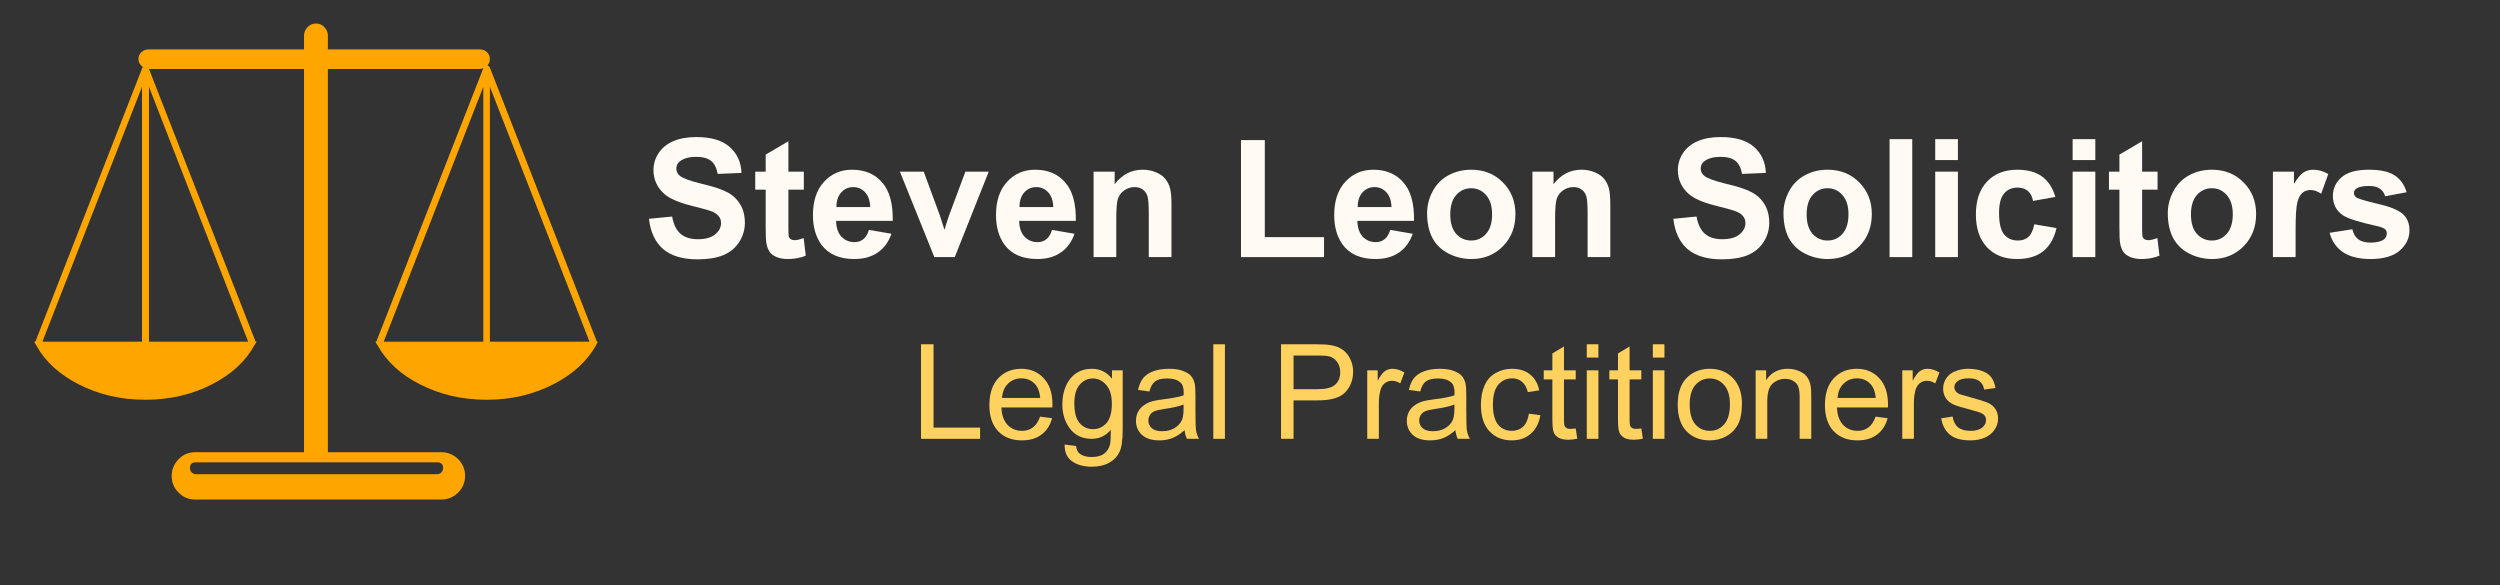 <?xml version="1.0" encoding="utf-8"?>
<svg version="1.1" id="Layer_1"
xmlns="http://www.w3.org/2000/svg"
xmlns:xlink="http://www.w3.org/1999/xlink"
width="282px" height="66px"
xml:space="preserve">
<rect width="100%" height="100%" fill="#333333" stroke="none"/>
<g id="PathID_79" transform="matrix(-0.424, 0, 0, 0.424, 67.45, 2.65)" opacity="1">
<path style="fill:#FFA500;fill-opacity:1" d="M122.25 9.5Q122.25 10.7 121.1 11.55L121.2 11.75L149.65 84.6L149.75 84.65L150 84.65L149.45 85.6Q145.95 92 138.15 96Q130.15 100.1 120.4 100.1Q110.7 100.1 102.7 96Q94.9 92 91.4 85.6L91.1 85.15L90.8 84.65L91.1 84.65L91.1 84.6L119.45 12.1L78.2 12.1L78.2 114.05L107.1 114.05Q109.8 114.05 111.55 115.9Q113.4 117.75 113.4 120.35Q113.4 123.05 111.55 124.8Q109.8 126.65 107.1 126.65L41.75 126.65Q39.05 126.65 37.2 124.8Q35.35 122.95 35.35 120.35Q35.35 117.75 37.2 115.9Q39.05 114.05 41.75 114.05L71.85 114.05L71.85 12.1L31.35 12.1L30.5 11.9L58.95 84.6L58.95 84.65L59.2 84.65L58.95 85.15L58.65 85.6Q55.05 92.1 47.35 96Q39.35 100.1 29.6 100.1Q19.9 100.1 11.9 96Q4.1 92 0.5 85.6L0.3 85.15L0 84.65L0.3 84.65L0.3 84.6L28.75 11.75L28.85 11.65L29 11.35L29.2 11.25L29.3 11.15L29.4 11.15Q28.75 10.35 28.75 9.5Q28.75 8.4 29.5 7.65Q30.25 6.9 31.35 6.9L71.85 6.9L71.85 3.25Q71.85 1.95 72.8 0.95Q73.7 0 75 0Q76.3 0 77.25 0.95Q78.2 1.95 78.2 3.25L78.2 6.9L119.65 6.9Q120.65 6.9 121.5 7.65Q122.25 8.4 122.25 9.5M119.45 84.65L119.45 16.85L93.05 84.65L119.45 84.65M121.3 16.85L121.3 84.65L147.8 84.65L121.3 16.85M28.75 84.65L28.75 16.85L2.25 84.65L28.75 84.65M30.5 16.85L30.5 84.65L57 84.65L30.5 16.85M41.2 118.3Q41.2 118.95 41.65 119.4Q42.1 119.9 42.75 119.9L107 119.9Q107.65 119.9 108.1 119.4Q108.55 118.95 108.55 118.3Q108.55 116.75 107 116.75L42.75 116.75Q41.2 116.75 41.2 118.3" />
</g>
<g id="PathID_80" transform="matrix(-0.424, 0, 0, 0.424, 67.45, 2.65)" opacity="1">
</g>
<g id="PathID_81" transform="matrix(0.363, 0, 0, 0.363, 72.55, 29)" opacity="1">
<path style="fill:#FFFBF4;fill-opacity:1" d="M1.8 -11.9L9 -12.6Q9.65 -8.95 11.6 -7.25Q13.6 -5.55 17 -5.55Q20.55 -5.55 22.35 -7.05Q24.2 -8.55 24.2 -10.6Q24.2 -11.9 23.4 -12.8Q22.65 -13.75 20.75 -14.4Q19.45 -14.85 14.85 -16Q8.95 -17.5 6.55 -19.65Q3.2 -22.65 3.2 -27.05Q3.2 -29.85 4.75 -32.25Q6.35 -34.7 9.3 -36Q12.3 -37.3 16.5 -37.3Q23.4 -37.3 26.85 -34.25Q30.35 -31.2 30.55 -26.15L23.15 -25.85Q22.65 -28.65 21.1 -29.9Q19.55 -31.15 16.45 -31.15Q13.25 -31.15 11.45 -29.8Q10.3 -28.95 10.3 -27.5Q10.3 -26.2 11.35 -25.3Q12.75 -24.1 18.1 -22.8Q23.5 -21.55 26.05 -20.2Q28.65 -18.85 30.1 -16.45Q31.6 -14.1 31.6 -10.6Q31.6 -7.45 29.85 -4.7Q28.1 -1.95 24.9 -0.6Q21.7 0.7 16.9 0.7Q9.95 0.7 6.2 -2.5Q2.5 -5.7 1.8 -11.9" />
</g>
<g id="PathID_82" transform="matrix(0.363, 0, 0, 0.363, 72.55, 29)" opacity="1">
</g>
<g id="PathID_83" transform="matrix(0.363, 0, 0, 0.363, 84.9, 29)" opacity="1">
<path style="fill:#FFFBF4;fill-opacity:1" d="M15.9 -26.55L15.9 -20.95L11.1 -20.95L11.1 -10.25Q11.1 -7 11.2 -6.45Q11.35 -5.9 11.85 -5.55Q12.35 -5.25 13.05 -5.25Q14 -5.25 15.85 -5.9L16.5 -0.45Q14 0.6 10.9 0.6Q9 0.6 7.45 0Q5.95 -0.65 5.25 -1.65Q4.55 -2.7 4.25 -4.4Q4.05 -5.65 4.05 -9.35L4.05 -20.95L0.8 -20.95L0.8 -26.55L4.05 -26.55L4.05 -31.85L11.1 -36L11.1 -26.55L15.9 -26.55" />
</g>
<g id="PathID_84" transform="matrix(0.363, 0, 0, 0.363, 84.9, 29)" opacity="1">
</g>
<g id="PathID_85" transform="matrix(0.363, 0, 0, 0.363, 91.1, 29)" opacity="1">
<path style="fill:#FFFBF4;fill-opacity:1" d="M19.05 -8.45L26.05 -7.25Q24.7 -3.4 21.75 -1.4Q18.85 0.6 14.5 0.6Q7.55 0.6 4.25 -3.9Q1.65 -7.55 1.65 -13.05Q1.65 -19.65 5.1 -23.4Q8.55 -27.15 13.8 -27.15Q19.75 -27.15 23.15 -23.2Q26.6 -19.3 26.45 -11.25L8.85 -11.25Q8.9 -8.1 10.5 -6.35Q12.15 -4.65 14.55 -4.65Q16.2 -4.65 17.3 -5.55Q18.45 -6.45 19.05 -8.45M19.45 -15.55Q19.35 -18.55 17.85 -20.15Q16.35 -21.75 14.2 -21.75Q11.9 -21.75 10.4 -20.05Q8.95 -18.4 8.95 -15.55L19.45 -15.55" />
</g>
<g id="PathID_86" transform="matrix(0.363, 0, 0, 0.363, 91.1, 29)" opacity="1">
</g>
<g id="PathID_87" transform="matrix(0.363, 0, 0, 0.363, 101.4, 29)" opacity="1">
<path style="fill:#FFFBF4;fill-opacity:1" d="M11 0L0.3 -26.55L7.7 -26.55L12.7 -13L14.15 -8.45L14.85 -10.75L15.6 -13L20.65 -26.55L27.9 -26.55L17.35 0L11 0" />
</g>
<g id="PathID_88" transform="matrix(0.363, 0, 0, 0.363, 101.4, 29)" opacity="1">
</g>
<g id="PathID_89" transform="matrix(0.363, 0, 0, 0.363, 111.75, 29)" opacity="1">
<path style="fill:#FFFBF4;fill-opacity:1" d="M19.05 -8.45L26.05 -7.25Q24.7 -3.4 21.75 -1.4Q18.85 0.6 14.5 0.6Q7.55 0.6 4.25 -3.9Q1.65 -7.55 1.65 -13.05Q1.65 -19.65 5.1 -23.4Q8.55 -27.15 13.8 -27.15Q19.75 -27.15 23.15 -23.2Q26.6 -19.3 26.45 -11.25L8.85 -11.25Q8.9 -8.1 10.5 -6.35Q12.15 -4.65 14.55 -4.65Q16.2 -4.65 17.3 -5.55Q18.45 -6.45 19.05 -8.45M19.45 -15.55Q19.35 -18.55 17.85 -20.15Q16.35 -21.75 14.2 -21.75Q11.9 -21.75 10.4 -20.05Q8.95 -18.4 8.95 -15.55L19.45 -15.55" />
</g>
<g id="PathID_90" transform="matrix(0.363, 0, 0, 0.363, 111.75, 29)" opacity="1">
</g>
<g id="PathID_91" transform="matrix(0.363, 0, 0, 0.363, 122.05, 29)" opacity="1">
<path style="fill:#FFFBF4;fill-opacity:1" d="M27.8 0L20.75 0L20.75 -13.5Q20.75 -17.8 20.3 -19.05Q19.85 -20.35 18.8 -21.05Q17.8 -21.75 16.4 -21.75Q14.6 -21.75 13.15 -20.75Q11.7 -19.75 11.15 -18.1Q10.65 -16.45 10.65 -12L10.65 0L3.6 0L3.6 -26.55L10.15 -26.55L10.15 -22.65Q13.6 -27.15 18.85 -27.15Q21.2 -27.15 23.1 -26.3Q25.05 -25.45 26 -24.15Q27 -22.85 27.4 -21.2Q27.8 -19.55 27.8 -16.5L27.8 0" />
</g>
<g id="PathID_92" transform="matrix(0.363, 0, 0, 0.363, 122.05, 29)" opacity="1">
</g>
<g id="PathID_93" transform="matrix(0.363, 0, 0, 0.363, 138.55, 29)" opacity="1">
<path style="fill:#FFFBF4;fill-opacity:1" d="M3.95 0L3.95 -36.35L11.35 -36.35L11.35 -6.2L29.75 -6.2L29.75 0L3.95 0" />
</g>
<g id="PathID_94" transform="matrix(0.363, 0, 0, 0.363, 138.55, 29)" opacity="1">
</g>
<g id="PathID_95" transform="matrix(0.363, 0, 0, 0.363, 149.9, 29)" opacity="1">
<path style="fill:#FFFBF4;fill-opacity:1" d="M19.05 -8.45L26.05 -7.25Q24.7 -3.4 21.75 -1.4Q18.85 0.6 14.5 0.6Q7.55 0.6 4.25 -3.9Q1.65 -7.55 1.65 -13.05Q1.65 -19.65 5.1 -23.4Q8.55 -27.15 13.8 -27.15Q19.75 -27.15 23.15 -23.2Q26.6 -19.3 26.45 -11.25L8.85 -11.25Q8.9 -8.1 10.5 -6.35Q12.15 -4.65 14.55 -4.65Q16.2 -4.65 17.3 -5.55Q18.45 -6.45 19.05 -8.45M19.45 -15.55Q19.35 -18.55 17.85 -20.15Q16.35 -21.75 14.2 -21.75Q11.9 -21.75 10.4 -20.05Q8.95 -18.4 8.95 -15.55L19.45 -15.55" />
</g>
<g id="PathID_96" transform="matrix(0.363, 0, 0, 0.363, 149.9, 29)" opacity="1">
</g>
<g id="PathID_97" transform="matrix(0.363, 0, 0, 0.363, 160.25, 29)" opacity="1">
<path style="fill:#FFFBF4;fill-opacity:1" d="M2 -13.65Q2 -17.15 3.7 -20.4Q5.45 -23.7 8.6 -25.4Q11.75 -27.15 15.7 -27.15Q21.7 -27.15 25.55 -23.2Q29.45 -19.3 29.45 -13.35Q29.45 -7.3 25.55 -3.35Q21.65 0.6 15.75 0.6Q12.05 0.6 8.75 -1.05Q5.45 -2.7 3.7 -5.85Q2 -9.05 2 -13.65M9.2 -13.25Q9.2 -9.3 11.05 -7.2Q12.95 -5.15 15.7 -5.15Q18.45 -5.15 20.3 -7.2Q22.2 -9.3 22.2 -13.3Q22.2 -17.2 20.3 -19.3Q18.45 -21.4 15.7 -21.4Q12.95 -21.4 11.05 -19.3Q9.2 -17.2 9.2 -13.25" />
</g>
<g id="PathID_98" transform="matrix(0.363, 0, 0, 0.363, 160.25, 29)" opacity="1">
</g>
<g id="PathID_99" transform="matrix(0.363, 0, 0, 0.363, 171.55, 29)" opacity="1">
<path style="fill:#FFFBF4;fill-opacity:1" d="M27.8 0L20.75 0L20.75 -13.5Q20.75 -17.8 20.3 -19.05Q19.85 -20.35 18.8 -21.05Q17.8 -21.75 16.4 -21.75Q14.6 -21.75 13.15 -20.75Q11.7 -19.75 11.15 -18.1Q10.65 -16.45 10.65 -12L10.65 0L3.6 0L3.6 -26.55L10.15 -26.55L10.15 -22.65Q13.6 -27.15 18.85 -27.15Q21.2 -27.15 23.1 -26.3Q25.05 -25.45 26 -24.15Q27 -22.85 27.4 -21.2Q27.8 -19.55 27.8 -16.5L27.8 0" />
</g>
<g id="PathID_100" transform="matrix(0.363, 0, 0, 0.363, 171.55, 29)" opacity="1">
</g>
<g id="PathID_101" transform="matrix(0.363, 0, 0, 0.363, 188.1, 29)" opacity="1">
<path style="fill:#FFFBF4;fill-opacity:1" d="M1.8 -11.9L9 -12.6Q9.65 -8.95 11.6 -7.25Q13.6 -5.55 17 -5.55Q20.55 -5.55 22.35 -7.05Q24.2 -8.55 24.2 -10.6Q24.2 -11.9 23.4 -12.8Q22.65 -13.75 20.75 -14.4Q19.45 -14.85 14.85 -16Q8.95 -17.5 6.55 -19.65Q3.2 -22.65 3.2 -27.05Q3.2 -29.85 4.75 -32.25Q6.35 -34.7 9.3 -36Q12.3 -37.3 16.5 -37.3Q23.4 -37.3 26.85 -34.25Q30.35 -31.2 30.55 -26.15L23.15 -25.85Q22.65 -28.65 21.1 -29.9Q19.55 -31.15 16.45 -31.15Q13.25 -31.15 11.45 -29.8Q10.3 -28.95 10.3 -27.5Q10.3 -26.2 11.35 -25.3Q12.75 -24.1 18.1 -22.8Q23.5 -21.55 26.05 -20.2Q28.65 -18.85 30.1 -16.45Q31.6 -14.1 31.6 -10.6Q31.6 -7.45 29.85 -4.7Q28.1 -1.95 24.9 -0.6Q21.7 0.7 16.9 0.7Q9.95 0.7 6.2 -2.5Q2.5 -5.7 1.8 -11.9" />
</g>
<g id="PathID_102" transform="matrix(0.363, 0, 0, 0.363, 188.1, 29)" opacity="1">
</g>
<g id="PathID_103" transform="matrix(0.363, 0, 0, 0.363, 200.45, 29)" opacity="1">
<path style="fill:#FFFBF4;fill-opacity:1" d="M2 -13.65Q2 -17.15 3.7 -20.4Q5.45 -23.7 8.6 -25.4Q11.75 -27.15 15.7 -27.15Q21.7 -27.15 25.55 -23.2Q29.45 -19.3 29.45 -13.35Q29.45 -7.3 25.55 -3.35Q21.65 0.6 15.75 0.6Q12.05 0.6 8.75 -1.05Q5.45 -2.7 3.7 -5.85Q2 -9.05 2 -13.65M9.2 -13.25Q9.2 -9.3 11.05 -7.2Q12.95 -5.15 15.7 -5.15Q18.45 -5.15 20.3 -7.2Q22.2 -9.3 22.2 -13.3Q22.2 -17.2 20.3 -19.3Q18.45 -21.4 15.7 -21.4Q12.95 -21.4 11.05 -19.3Q9.2 -17.2 9.2 -13.25" />
</g>
<g id="PathID_104" transform="matrix(0.363, 0, 0, 0.363, 200.45, 29)" opacity="1">
</g>
<g id="PathID_105" transform="matrix(0.363, 0, 0, 0.363, 211.8, 29)" opacity="1">
<path style="fill:#FFFBF4;fill-opacity:1" d="M3.7 0L3.7 -36.65L10.75 -36.65L10.75 0L3.7 0" />
</g>
<g id="PathID_106" transform="matrix(0.363, 0, 0, 0.363, 211.8, 29)" opacity="1">
</g>
<g id="PathID_107" transform="matrix(0.363, 0, 0, 0.363, 216.95, 29)" opacity="1">
<path style="fill:#FFFBF4;fill-opacity:1" d="M3.7 -30.15L3.7 -36.65L10.75 -36.65L10.75 -30.15L3.7 -30.15M3.7 0L3.7 -26.55L10.75 -26.55L10.75 0L3.7 0" />
</g>
<g id="PathID_108" transform="matrix(0.363, 0, 0, 0.363, 216.95, 29)" opacity="1">
</g>
<g id="PathID_109" transform="matrix(0.363, 0, 0, 0.363, 222.1, 29)" opacity="1">
<path style="fill:#FFFBF4;fill-opacity:1" d="M26.85 -18.7L19.9 -17.45Q19.55 -19.5 18.3 -20.55Q17.05 -21.6 15.1 -21.6Q12.45 -21.6 10.9 -19.75Q9.35 -17.95 9.35 -13.7Q9.35 -9 10.9 -7.05Q12.5 -5.15 15.2 -5.15Q17.2 -5.15 18.45 -6.25Q19.75 -7.4 20.3 -10.2L27.2 -9Q26.1 -4.25 23.05 -1.8Q20 0.6 14.9 0.6Q9.05 0.6 5.6 -3.05Q2.15 -6.75 2.15 -13.25Q2.15 -19.8 5.6 -23.45Q9.1 -27.15 15 -27.15Q19.85 -27.15 22.7 -25.05Q25.6 -22.95 26.85 -18.7" />
</g>
<g id="PathID_110" transform="matrix(0.363, 0, 0, 0.363, 222.1, 29)" opacity="1">
</g>
<g id="PathID_111" transform="matrix(0.363, 0, 0, 0.363, 232.45, 29)" opacity="1">
<path style="fill:#FFFBF4;fill-opacity:1" d="M3.7 -30.15L3.7 -36.65L10.75 -36.65L10.75 -30.15L3.7 -30.15M3.7 0L3.7 -26.55L10.75 -26.55L10.75 0L3.7 0" />
</g>
<g id="PathID_112" transform="matrix(0.363, 0, 0, 0.363, 232.45, 29)" opacity="1">
</g>
<g id="PathID_113" transform="matrix(0.363, 0, 0, 0.363, 237.6, 29)" opacity="1">
<path style="fill:#FFFBF4;fill-opacity:1" d="M15.9 -26.55L15.9 -20.95L11.1 -20.95L11.1 -10.25Q11.1 -7 11.2 -6.45Q11.35 -5.9 11.85 -5.55Q12.35 -5.25 13.05 -5.25Q14 -5.25 15.85 -5.9L16.5 -0.45Q14 0.6 10.9 0.6Q9 0.6 7.45 0Q5.95 -0.65 5.25 -1.65Q4.55 -2.7 4.25 -4.4Q4.05 -5.65 4.05 -9.35L4.05 -20.95L0.8 -20.95L0.8 -26.55L4.05 -26.55L4.05 -31.85L11.1 -36L11.1 -26.55L15.9 -26.55" />
</g>
<g id="PathID_114" transform="matrix(0.363, 0, 0, 0.363, 237.6, 29)" opacity="1">
</g>
<g id="PathID_115" transform="matrix(0.363, 0, 0, 0.363, 243.8, 29)" opacity="1">
<path style="fill:#FFFBF4;fill-opacity:1" d="M2 -13.65Q2 -17.15 3.7 -20.4Q5.45 -23.7 8.6 -25.4Q11.75 -27.15 15.7 -27.15Q21.7 -27.15 25.55 -23.2Q29.45 -19.3 29.45 -13.35Q29.45 -7.3 25.55 -3.35Q21.65 0.6 15.75 0.6Q12.05 0.6 8.75 -1.05Q5.45 -2.7 3.7 -5.85Q2 -9.05 2 -13.65M9.2 -13.25Q9.2 -9.3 11.05 -7.2Q12.95 -5.15 15.7 -5.15Q18.45 -5.15 20.3 -7.2Q22.2 -9.3 22.2 -13.3Q22.2 -17.2 20.3 -19.3Q18.45 -21.4 15.7 -21.4Q12.95 -21.4 11.05 -19.3Q9.2 -17.2 9.2 -13.25" />
</g>
<g id="PathID_116" transform="matrix(0.363, 0, 0, 0.363, 243.8, 29)" opacity="1">
</g>
<g id="PathID_117" transform="matrix(0.363, 0, 0, 0.363, 255.15, 29)" opacity="1">
<path style="fill:#FFFBF4;fill-opacity:1" d="M10.45 0L3.4 0L3.4 -26.55L9.95 -26.55L9.95 -22.75Q11.6 -25.45 12.9 -26.3Q14.25 -27.15 15.95 -27.15Q18.35 -27.15 20.6 -25.8L18.4 -19.7Q16.65 -20.85 15.1 -20.85Q13.65 -20.85 12.6 -20Q11.6 -19.2 11 -17.05Q10.45 -14.95 10.45 -8.2L10.45 0" />
</g>
<g id="PathID_118" transform="matrix(0.363, 0, 0, 0.363, 255.15, 29)" opacity="1">
</g>
<g id="PathID_119" transform="matrix(0.363, 0, 0, 0.363, 262.35, 29)" opacity="1">
<path style="fill:#FFFBF4;fill-opacity:1" d="M1.2 -7.55L8.25 -8.65Q8.7 -6.6 10.05 -5.55Q11.45 -4.5 13.9 -4.5Q16.65 -4.5 18 -5.45Q18.95 -6.15 18.95 -7.35Q18.95 -8.15 18.45 -8.65Q17.9 -9.15 16.1 -9.6Q7.6 -11.45 5.3 -13Q2.2 -15.15 2.2 -19Q2.2 -22.45 4.9 -24.8Q7.6 -27.15 13.35 -27.15Q18.8 -27.15 21.45 -25.35Q24.1 -23.6 25.1 -20.15L18.45 -18.9Q18 -20.45 16.8 -21.25Q15.65 -22.1 13.45 -22.1Q10.7 -22.1 9.5 -21.3Q8.75 -20.75 8.75 -19.9Q8.75 -19.15 9.4 -18.6Q10.35 -17.9 15.95 -16.6Q21.55 -15.35 23.8 -13.5Q26 -11.65 26 -8.3Q26 -4.65 22.95 -2Q19.9 0.6 13.9 0.6Q8.5 0.6 5.3 -1.55Q2.15 -3.75 1.2 -7.55" />
</g>
<g id="PathID_120" transform="matrix(0.363, 0, 0, 0.363, 262.35, 29)" opacity="1">
</g>
<g id="PathID_121" transform="matrix(0.291, 0, 0, 0.291, 102.8, 49.5)" opacity="1">
<path style="fill:#FFD15F;fill-opacity:1" d="M3.75 0L3.75 -36.65L8.6 -36.65L8.6 -4.35L26.65 -4.35L26.65 0L3.75 0" />
</g>
<g id="PathID_122" transform="matrix(0.291, 0, 0, 0.291, 102.8, 49.5)" opacity="1">
</g>
<g id="PathID_123" transform="matrix(0.291, 0, 0, 0.291, 111.05, 49.5)" opacity="1">
<path style="fill:#FFD15F;fill-opacity:1" d="M21.55 -8.6L26.2 -8Q25.1 -3.9 22.1 -1.65Q19.15 0.6 14.5 0.6Q8.7 0.6 5.3 -2.95Q1.9 -6.55 1.9 -13.05Q1.9 -19.75 5.3 -23.45Q8.75 -27.15 14.25 -27.15Q19.6 -27.15 22.95 -23.5Q26.35 -19.9 26.35 -13.3L26.3 -12.15L6.55 -12.15Q6.75 -7.75 8.95 -5.4Q11.2 -3.1 14.55 -3.1Q17 -3.1 18.75 -4.4Q20.5 -5.7 21.55 -8.6M6.8 -15.85L21.6 -15.85Q21.3 -19.15 19.9 -20.85Q17.75 -23.45 14.3 -23.45Q11.2 -23.45 9.1 -21.35Q7 -19.3 6.8 -15.85" />
</g>
<g id="PathID_124" transform="matrix(0.291, 0, 0, 0.291, 111.05, 49.5)" opacity="1">
</g>
<g id="PathID_125" transform="matrix(0.291, 0, 0, 0.291, 119.35, 49.5)" opacity="1">
<path style="fill:#FFD15F;fill-opacity:1" d="M2.55 2.2L6.95 2.8Q7.2 4.85 8.45 5.8Q10.1 7.05 13 7.05Q16.1 7.05 17.8 5.8Q19.5 4.55 20.1 2.3Q20.45 0.95 20.45 -3.5Q17.5 0 13.1 0Q7.6 0 4.6 -3.95Q1.65 -7.9 1.65 -13.4Q1.65 -17.2 3 -20.4Q4.4 -23.65 7 -25.4Q9.6 -27.15 13.15 -27.15Q17.85 -27.15 20.9 -23.3L20.9 -26.55L25.05 -26.55L25.05 -3.55Q25.05 2.65 23.75 5.2Q22.5 7.8 19.75 9.3Q17.05 10.8 13.05 10.8Q8.3 10.8 5.35 8.65Q2.45 6.55 2.55 2.2M6.3 -13.7Q6.3 -8.5 8.35 -6.1Q10.4 -3.75 13.55 -3.75Q16.65 -3.75 18.75 -6.1Q20.85 -8.5 20.85 -13.6Q20.85 -18.45 18.65 -20.9Q16.5 -23.4 13.45 -23.4Q10.45 -23.4 8.35 -20.95Q6.3 -18.5 6.3 -13.7" />
</g>
<g id="PathID_126" transform="matrix(0.291, 0, 0, 0.291, 119.35, 49.5)" opacity="1">
</g>
<g id="PathID_127" transform="matrix(0.291, 0, 0, 0.291, 127.6, 49.5)" opacity="1">
<path style="fill:#FFD15F;fill-opacity:1" d="M20.7 -3.35Q18.2 -1.15 15.85 -0.25Q13.55 0.6 10.9 0.6Q6.55 0.6 4.2 -1.5Q1.85 -3.65 1.85 -7Q1.85 -8.95 2.7 -10.55Q3.6 -12.15 5.05 -13.1Q6.5 -14.1 8.3 -14.6Q9.6 -14.95 12.3 -15.3Q17.75 -15.95 20.3 -16.85L20.35 -18Q20.35 -20.75 19.05 -21.85Q17.35 -23.4 13.95 -23.4Q10.75 -23.4 9.25 -22.25Q7.75 -21.15 7.05 -18.35L2.65 -18.95Q3.25 -21.75 4.6 -23.5Q6 -25.25 8.6 -26.2Q11.2 -27.15 14.6 -27.15Q18 -27.15 20.1 -26.3Q22.25 -25.5 23.25 -24.3Q24.25 -23.1 24.65 -21.25Q24.9 -20.1 24.9 -17.1L24.9 -11.1Q24.9 -4.85 25.15 -3.15Q25.45 -1.5 26.3 0L21.6 0Q20.9 -1.4 20.7 -3.35M20.3 -13.3Q17.85 -12.3 12.95 -11.6Q10.15 -11.2 9 -10.7Q7.85 -10.2 7.25 -9.2Q6.65 -8.25 6.65 -7.1Q6.65 -5.3 8 -4.1Q9.35 -2.95 12 -2.95Q14.6 -2.95 16.6 -4.05Q18.65 -5.2 19.6 -7.15Q20.3 -8.65 20.3 -11.65L20.3 -13.3" />
</g>
<g id="PathID_128" transform="matrix(0.291, 0, 0, 0.291, 127.6, 49.5)" opacity="1">
</g>
<g id="PathID_129" transform="matrix(0.291, 0, 0, 0.291, 135.9, 49.5)" opacity="1">
<path style="fill:#FFD15F;fill-opacity:1" d="M3.3 0L3.3 -36.65L7.8 -36.65L7.8 0L3.3 0" />
</g>
<g id="PathID_130" transform="matrix(0.291, 0, 0, 0.291, 135.9, 49.5)" opacity="1">
</g>
<g id="PathID_131" transform="matrix(0.291, 0, 0, 0.291, 143.35, 49.5)" opacity="1">
<path style="fill:#FFD15F;fill-opacity:1" d="M3.95 0L3.95 -36.65L17.75 -36.65Q21.4 -36.65 23.3 -36.3Q26 -35.85 27.8 -34.55Q29.65 -33.3 30.75 -31Q31.9 -28.75 31.9 -26.05Q31.9 -21.35 28.9 -18.1Q25.95 -14.9 18.15 -14.9L8.8 -14.9L8.8 0L3.95 0M8.8 -19.25L18.25 -19.25Q22.95 -19.25 24.9 -20.95Q26.9 -22.7 26.9 -25.85Q26.9 -28.15 25.7 -29.8Q24.55 -31.45 22.65 -31.95Q21.45 -32.3 18.15 -32.3L8.8 -32.3L8.8 -19.25" />
</g>
<g id="PathID_132" transform="matrix(0.291, 0, 0, 0.291, 143.35, 49.5)" opacity="1">
</g>
<g id="PathID_133" transform="matrix(0.291, 0, 0, 0.291, 153.25, 49.5)" opacity="1">
<path style="fill:#FFD15F;fill-opacity:1" d="M3.35 0L3.35 -26.55L7.4 -26.55L7.4 -22.5Q8.9 -25.35 10.2 -26.25Q11.55 -27.15 13.1 -27.15Q15.4 -27.15 17.75 -25.7L16.15 -21.5Q14.55 -22.5 12.9 -22.5Q11.4 -22.5 10.2 -21.6Q9.05 -20.7 8.55 -19.15Q7.85 -16.75 7.85 -13.9L7.85 0L3.35 0" />
</g>
<g id="PathID_134" transform="matrix(0.291, 0, 0, 0.291, 153.25, 49.5)" opacity="1">
</g>
<g id="PathID_135" transform="matrix(0.291, 0, 0, 0.291, 158.15, 49.5)" opacity="1">
<path style="fill:#FFD15F;fill-opacity:1" d="M20.7 -3.35Q18.2 -1.15 15.85 -0.25Q13.55 0.6 10.9 0.6Q6.55 0.6 4.2 -1.5Q1.85 -3.65 1.85 -7Q1.85 -8.95 2.7 -10.55Q3.6 -12.15 5.05 -13.1Q6.5 -14.1 8.3 -14.6Q9.6 -14.95 12.3 -15.3Q17.75 -15.95 20.3 -16.85L20.35 -18Q20.35 -20.75 19.05 -21.85Q17.35 -23.4 13.95 -23.4Q10.75 -23.4 9.25 -22.25Q7.75 -21.15 7.05 -18.35L2.65 -18.95Q3.25 -21.75 4.6 -23.5Q6 -25.25 8.6 -26.2Q11.2 -27.15 14.6 -27.15Q18 -27.15 20.1 -26.3Q22.25 -25.5 23.25 -24.3Q24.25 -23.1 24.65 -21.25Q24.9 -20.1 24.9 -17.1L24.9 -11.1Q24.9 -4.85 25.15 -3.15Q25.45 -1.5 26.3 0L21.6 0Q20.9 -1.4 20.7 -3.35M20.3 -13.3Q17.85 -12.3 12.95 -11.6Q10.15 -11.2 9 -10.7Q7.85 -10.2 7.25 -9.2Q6.65 -8.25 6.65 -7.1Q6.65 -5.3 8 -4.1Q9.35 -2.95 12 -2.95Q14.6 -2.95 16.6 -4.05Q18.65 -5.2 19.6 -7.15Q20.3 -8.65 20.3 -11.65L20.3 -13.3" />
</g>
<g id="PathID_136" transform="matrix(0.291, 0, 0, 0.291, 158.15, 49.5)" opacity="1">
</g>
<g id="PathID_137" transform="matrix(0.291, 0, 0, 0.291, 166.45, 49.5)" opacity="1">
<path style="fill:#FFD15F;fill-opacity:1" d="M20.65 -9.75L25.1 -9.15Q24.35 -4.55 21.35 -1.95Q18.4 0.6 14.05 0.6Q8.65 0.6 5.35 -2.95Q2.05 -6.5 2.05 -13.15Q2.05 -17.45 3.45 -20.65Q4.85 -23.9 7.75 -25.5Q10.65 -27.15 14.05 -27.15Q18.4 -27.15 21.1 -24.95Q23.85 -22.8 24.65 -18.8L20.25 -18.1Q19.6 -20.75 18 -22.1Q16.45 -23.45 14.25 -23.45Q10.9 -23.45 8.8 -21Q6.7 -18.55 6.7 -13.3Q6.7 -7.95 8.7 -5.5Q10.75 -3.1 14 -3.1Q16.65 -3.1 18.4 -4.7Q20.15 -6.35 20.65 -9.75" />
</g>
<g id="PathID_138" transform="matrix(0.291, 0, 0, 0.291, 166.45, 49.5)" opacity="1">
</g>
<g id="PathID_139" transform="matrix(0.291, 0, 0, 0.291, 173.9, 49.5)" opacity="1">
<path style="fill:#FFD15F;fill-opacity:1" d="M13.2 -4L13.8 -0.05Q11.9 0.35 10.4 0.35Q7.95 0.35 6.6 -0.4Q5.25 -1.2 4.7 -2.45Q4.15 -3.7 4.15 -7.75L4.15 -23.05L0.8 -23.05L0.8 -26.55L4.15 -26.55L4.15 -33.1L8.65 -35.8L8.65 -26.55L13.2 -26.55L13.2 -23.05L8.65 -23.05L8.65 -7.5Q8.65 -5.6 8.85 -5.05Q9.1 -4.5 9.65 -4.15Q10.2 -3.85 11.2 -3.85Q11.95 -3.85 13.2 -4" />
</g>
<g id="PathID_140" transform="matrix(0.291, 0, 0, 0.291, 173.9, 49.5)" opacity="1">
</g>
<g id="PathID_141" transform="matrix(0.291, 0, 0, 0.291, 178, 49.5)" opacity="1">
<path style="fill:#FFD15F;fill-opacity:1" d="M3.4 -31.5L3.4 -36.65L7.9 -36.65L7.9 -31.5L3.4 -31.5M3.4 0L3.4 -26.55L7.9 -26.55L7.9 0L3.4 0" />
</g>
<g id="PathID_142" transform="matrix(0.291, 0, 0, 0.291, 178, 49.5)" opacity="1">
</g>
<g id="PathID_143" transform="matrix(0.291, 0, 0, 0.291, 181.3, 49.5)" opacity="1">
<path style="fill:#FFD15F;fill-opacity:1" d="M13.2 -4L13.8 -0.05Q11.9 0.35 10.4 0.35Q7.95 0.35 6.6 -0.4Q5.25 -1.2 4.7 -2.45Q4.15 -3.7 4.15 -7.75L4.15 -23.05L0.8 -23.05L0.8 -26.55L4.15 -26.55L4.15 -33.1L8.65 -35.8L8.65 -26.55L13.2 -26.55L13.2 -23.05L8.65 -23.05L8.65 -7.5Q8.65 -5.6 8.85 -5.05Q9.1 -4.5 9.65 -4.15Q10.2 -3.85 11.2 -3.85Q11.95 -3.85 13.2 -4" />
</g>
<g id="PathID_144" transform="matrix(0.291, 0, 0, 0.291, 181.3, 49.5)" opacity="1">
</g>
<g id="PathID_145" transform="matrix(0.291, 0, 0, 0.291, 185.45, 49.5)" opacity="1">
<path style="fill:#FFD15F;fill-opacity:1" d="M3.4 -31.5L3.4 -36.65L7.9 -36.65L7.9 -31.5L3.4 -31.5M3.4 0L3.4 -26.55L7.9 -26.55L7.9 0L3.4 0" />
</g>
<g id="PathID_146" transform="matrix(0.291, 0, 0, 0.291, 185.45, 49.5)" opacity="1">
</g>
<g id="PathID_147" transform="matrix(0.291, 0, 0, 0.291, 188.75, 49.5)" opacity="1">
<path style="fill:#FFD15F;fill-opacity:1" d="M1.7 -13.25Q1.7 -20.65 5.8 -24.2Q9.2 -27.15 14.15 -27.15Q19.6 -27.15 23.1 -23.55Q26.6 -19.95 26.6 -13.65Q26.6 -8.5 25.05 -5.55Q23.5 -2.65 20.55 -1Q17.6 0.6 14.15 0.6Q8.55 0.6 5.1 -2.95Q1.7 -6.55 1.7 -13.25M6.35 -13.25Q6.35 -8.15 8.55 -5.6Q10.75 -3.1 14.15 -3.1Q17.5 -3.1 19.7 -5.6Q21.95 -8.15 21.95 -13.4Q21.95 -18.3 19.7 -20.85Q17.45 -23.4 14.15 -23.4Q10.75 -23.4 8.55 -20.85Q6.35 -18.35 6.35 -13.25" />
</g>
<g id="PathID_148" transform="matrix(0.291, 0, 0, 0.291, 188.75, 49.5)" opacity="1">
</g>
<g id="PathID_149" transform="matrix(0.291, 0, 0, 0.291, 197.05, 49.5)" opacity="1">
<path style="fill:#FFD15F;fill-opacity:1" d="M3.4 0L3.4 -26.55L7.45 -26.55L7.45 -22.75Q10.35 -27.15 15.85 -27.15Q18.25 -27.15 20.25 -26.25Q22.3 -25.4 23.3 -24Q24.3 -22.6 24.7 -20.7Q24.95 -19.45 24.95 -16.3L24.95 0L20.45 0L20.45 -16.15Q20.45 -18.9 19.9 -20.25Q19.4 -21.6 18.05 -22.4Q16.7 -23.25 14.9 -23.25Q12.05 -23.25 9.95 -21.4Q7.9 -19.6 7.9 -14.5L7.9 0L3.4 0" />
</g>
<g id="PathID_150" transform="matrix(0.291, 0, 0, 0.291, 197.05, 49.5)" opacity="1">
</g>
<g id="PathID_151" transform="matrix(0.291, 0, 0, 0.291, 205.3, 49.5)" opacity="1">
<path style="fill:#FFD15F;fill-opacity:1" d="M21.55 -8.6L26.2 -8Q25.1 -3.9 22.1 -1.65Q19.15 0.6 14.5 0.6Q8.7 0.6 5.3 -2.95Q1.9 -6.55 1.9 -13.05Q1.9 -19.75 5.3 -23.45Q8.75 -27.15 14.25 -27.15Q19.6 -27.15 22.95 -23.5Q26.35 -19.9 26.35 -13.3L26.3 -12.15L6.55 -12.15Q6.75 -7.75 8.95 -5.4Q11.2 -3.1 14.55 -3.1Q17 -3.1 18.75 -4.4Q20.5 -5.7 21.55 -8.6M6.8 -15.85L21.6 -15.85Q21.3 -19.15 19.9 -20.85Q17.75 -23.45 14.3 -23.45Q11.2 -23.45 9.1 -21.35Q7 -19.3 6.8 -15.85" />
</g>
<g id="PathID_152" transform="matrix(0.291, 0, 0, 0.291, 205.3, 49.5)" opacity="1">
</g>
<g id="PathID_153" transform="matrix(0.291, 0, 0, 0.291, 213.6, 49.5)" opacity="1">
<path style="fill:#FFD15F;fill-opacity:1" d="M3.35 0L3.35 -26.55L7.4 -26.55L7.4 -22.5Q8.9 -25.35 10.2 -26.25Q11.55 -27.15 13.1 -27.15Q15.4 -27.15 17.75 -25.7L16.15 -21.5Q14.55 -22.5 12.9 -22.5Q11.4 -22.5 10.2 -21.6Q9.05 -20.7 8.55 -19.15Q7.85 -16.75 7.85 -13.9L7.85 0L3.35 0" />
</g>
<g id="PathID_154" transform="matrix(0.291, 0, 0, 0.291, 213.6, 49.5)" opacity="1">
</g>
<g id="PathID_155" transform="matrix(0.291, 0, 0, 0.291, 218.5, 49.5)" opacity="1">
<path style="fill:#FFD15F;fill-opacity:1" d="M1.6 -7.95L6.05 -8.65Q6.4 -5.95 8.1 -4.5Q9.8 -3.1 12.9 -3.1Q16 -3.1 17.5 -4.35Q19 -5.6 19 -7.3Q19 -8.85 17.65 -9.7Q16.75 -10.3 13.1 -11.25Q8.15 -12.5 6.2 -13.4Q4.3 -14.3 3.3 -15.9Q2.35 -17.55 2.35 -19.5Q2.35 -21.25 3.15 -22.75Q3.95 -24.3 5.35 -25.3Q6.4 -26.05 8.2 -26.6Q10.05 -27.15 12.1 -27.15Q15.25 -27.15 17.6 -26.25Q19.95 -25.35 21.05 -23.8Q22.2 -22.25 22.65 -19.7L18.25 -19.1Q17.95 -21.15 16.5 -22.3Q15.05 -23.45 12.45 -23.45Q9.35 -23.45 8 -22.4Q6.7 -21.4 6.7 -20Q6.7 -19.15 7.25 -18.45Q7.8 -17.7 8.95 -17.25L12.95 -16.1Q17.7 -14.8 19.6 -14Q21.5 -13.2 22.55 -11.65Q23.65 -10.1 23.65 -7.8Q23.65 -5.55 22.3 -3.55Q21 -1.55 18.5 -0.45Q16.05 0.6 12.95 0.6Q7.75 0.6 5.05 -1.55Q2.35 -3.7 1.6 -7.95" />
</g>
<g id="PathID_156" transform="matrix(0.291, 0, 0, 0.291, 218.5, 49.5)" opacity="1">
</g>
</svg>
